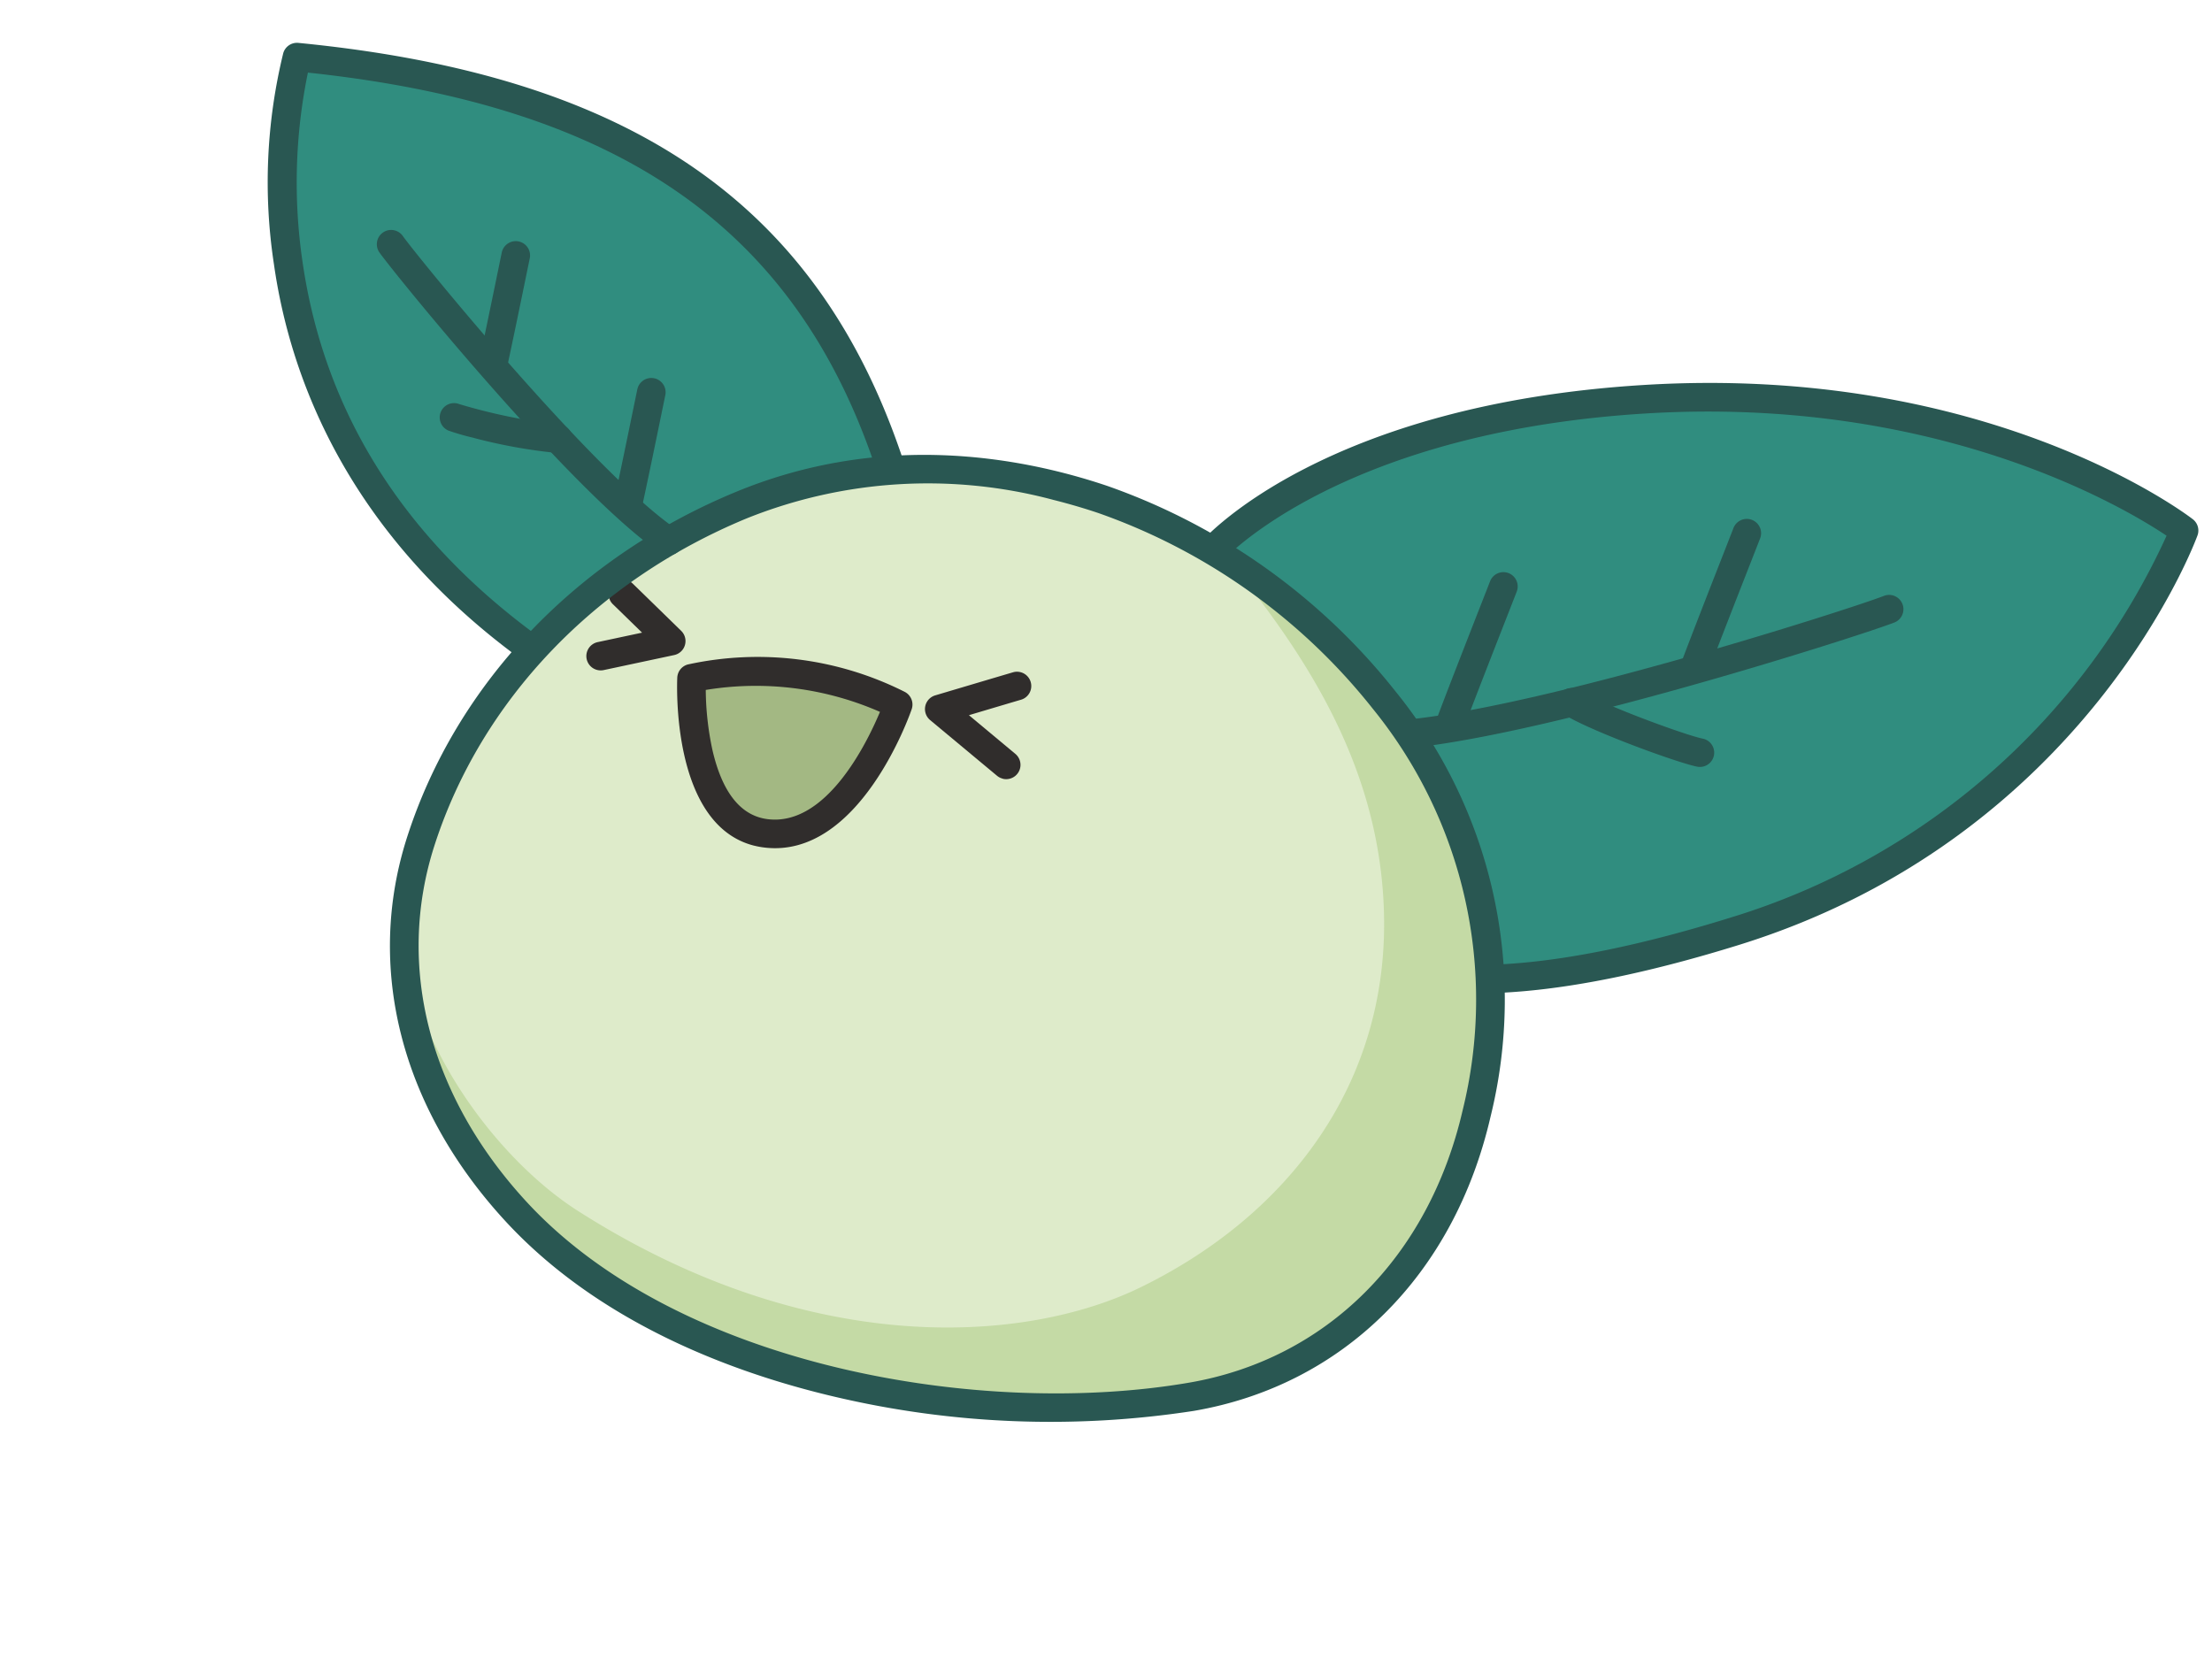 <svg xmlns="http://www.w3.org/2000/svg" xmlns:xlink="http://www.w3.org/1999/xlink" width="235.732" height="177.587" viewBox="0 0 235.732 177.587">
  <defs>
    <clipPath id="clip-path">
      <rect id="長方形_14" data-name="長方形 14" width="210.394" height="130.567" fill="none"/>
    </clipPath>
  </defs>
  <g id="グループ_14" data-name="グループ 14" transform="translate(31.587) rotate(14)">
    <g id="グループ_13" data-name="グループ 13" clip-path="url(#clip-path)">
      <path id="パス_95" data-name="パス 95" d="M143.01,33.789s8.682-16.674,40.826-26.8c34.737-10.938,59.1-.312,59.1-.312s-3.139,32.993-36.1,53.008C171.6,81.078,164.3,68.961,164.3,68.961Z" transform="translate(-34.065 -0.488)" fill="#308d7f"/>
      <path id="パス_96" data-name="パス 96" d="M173.05,73.408a19.063,19.063,0,0,1-4.569-.51c-4.3-1.058-5.807-3.378-5.965-3.638L141.23,34.089a1.521,1.521,0,0,1-.048-1.492c.366-.7,9.344-17.351,41.72-27.545,34.881-10.985,59.15-.7,60.166-.254a1.524,1.524,0,0,1,.908,1.54c-.033.338-3.6,33.988-36.83,54.167-16.716,10.149-27.411,12.9-34.1,12.9M144.313,33.3l20.811,34.385c.054.08,7.362,10.3,40.44-9.785A75.1,75.1,0,0,0,240.785,7.181c-5.015-1.81-27.237-8.586-56.968.776-27.323,8.6-37.417,22.114-39.5,25.342" transform="translate(-33.588 0)" fill="#295752"/>
      <path id="パス_97" data-name="パス 97" d="M171.512,56.054a1.524,1.524,0,0,1-.4-3c13.148-3.542,45.654-23.678,48.9-25.978a1.523,1.523,0,1,1,1.762,2.486c-3.3,2.336-36.374,22.8-49.872,26.434a1.476,1.476,0,0,1-.4.053" transform="translate(-40.491 -6.384)" fill="#295752"/>
      <path id="パス_98" data-name="パス 98" d="M180.7,54.91a1.4,1.4,0,0,1-.177-.011,1.523,1.523,0,0,1-1.338-1.688c.38-3.274,1.134-9.088,1.582-12.562.165-1.271.286-2.2.328-2.541a1.523,1.523,0,1,1,3.023.373c-.041.339-.163,1.279-.328,2.56-.449,3.466-1.2,9.267-1.578,12.521A1.523,1.523,0,0,1,180.7,54.91" transform="translate(-42.679 -8.759)" fill="#295752"/>
      <path id="パス_99" data-name="パス 99" d="M211.93,39.486a1.4,1.4,0,0,1-.177-.011,1.523,1.523,0,0,1-1.338-1.689c.38-3.27,1.133-9.081,1.582-12.552.165-1.275.286-2.212.328-2.55a1.524,1.524,0,1,1,3.024.373c-.042.34-.164,1.284-.331,2.569-.448,3.464-1.2,9.261-1.577,12.513a1.523,1.523,0,0,1-1.511,1.348" transform="translate(-50.118 -5.085)" fill="#295752"/>
      <path id="パス_100" data-name="パス 100" d="M210.676,55.131c-2.671,0-11.591-.97-14.72-1.956a1.524,1.524,0,1,1,.916-2.906c2.9.913,12.159,1.9,14.008,1.812a1.523,1.523,0,1,1,.152,3.043c-.1.005-.221.008-.356.008" transform="translate(-46.422 -11.957)" fill="#295752"/>
      <path id="パス_101" data-name="パス 101" d="M41.654,62.5C.433,45.992,2.011,7.275,2.011,7.275,34.947,2.4,58.166,9.241,73.992,34.455c0,0,13.3,25.072,9.91,24.538S41.654,62.5,41.654,62.5" transform="translate(-0.477 -1.384)" fill="#308d7f"/>
      <path id="パス_102" data-name="パス 102" d="M41.177,63.553a1.525,1.525,0,0,1-.567-.11C18.82,54.715,8.937,39.784,4.485,28.8A57.879,57.879,0,0,1,.011,6.739a1.524,1.524,0,0,1,1.3-1.446c35.435-5.244,58.1,3.352,73.5,27.877.02.031.038.063.056.1,12.27,23.124,10.786,25.2,10.227,25.987a1.914,1.914,0,0,1-1.9.769c-2.331-.363-26.908,1.965-41.853,3.521a1.563,1.563,0,0,1-.158.008M3.062,8.12a58.091,58.091,0,0,0,4.3,19.654c6.125,15.018,17.574,26.018,34.037,32.7,5.016-.52,33.83-3.48,40.954-3.518-.781-3.382-5.576-13.579-10.154-22.213C57.722,11.72,36.363,3.48,3.062,8.12" transform="translate(0 -0.909)" fill="#295752"/>
      <path id="パス_103" data-name="パス 103" d="M107.047,40.443c-8.227-.665-23.377-.331-37.219,9.891-14.211,10.495-23.354,26.009-24.5,43.042-1.021,15.225,7.405,27.936,19.376,35.815,21.1,13.887,54.381,10.663,74.634,1.758,15.133-6.654,22.455-21.269,22.181-36.665a50.459,50.459,0,0,0-20.183-40.326,66.565,66.565,0,0,0-34.292-13.516" transform="translate(-10.778 -9.583)" fill="#deebca"/>
      <path id="パス_104" data-name="パス 104" d="M46.557,105.3c2.192,9.764,9.484,18.995,18.462,24.9,21.1,13.887,54.381,10.662,74.633,1.757,15.134-6.654,22.455-21.269,22.182-36.665a50.458,50.458,0,0,0-20.183-40.325A67.668,67.668,0,0,0,121.92,44.5c11.227,8.358,21.02,17.946,25.078,32.147,5.1,17.864-2.125,34.136-15.416,45.3-10.347,8.693-32.2,16.017-60.2,6.6-9.25-3.113-20.794-12.276-24.827-23.242" transform="translate(-11.09 -10.6)" fill="#c4daa5"/>
      <path id="パス_105" data-name="パス 105" d="M56.994,54.546a1.535,1.535,0,0,1-.523-.093C46.062,50.652,22.189,32.774,19.7,30.665a1.524,1.524,0,1,1,1.972-2.323c2.342,1.986,25.977,19.646,35.842,23.248a1.524,1.524,0,0,1-.523,2.956" transform="translate(-4.565 -6.665)" fill="#295752"/>
      <path id="パス_106" data-name="パス 106" d="M61.431,54.044a1.523,1.523,0,0,1-1.522-1.479c-.073-2.529-.262-7.047-.375-9.746-.041-1-.072-1.74-.082-2.005a1.523,1.523,0,1,1,3.045-.107c.01.263.04.992.082,1.985.114,2.706.3,7.236.376,9.785a1.523,1.523,0,0,1-1.479,1.567h-.045" transform="translate(-14.161 -9.346)" fill="#295752"/>
      <path id="パス_107" data-name="パス 107" d="M38.4,40.056a1.523,1.523,0,0,1-1.522-1.479c-.073-2.529-.262-7.047-.375-9.746-.042-1-.072-1.74-.082-2.005a1.523,1.523,0,1,1,3.045-.107c.01.263.04.992.082,1.985.114,2.706.3,7.236.376,9.785a1.523,1.523,0,0,1-1.479,1.567H38.4" transform="translate(-8.674 -6.014)" fill="#295752"/>
      <path id="パス_108" data-name="パス 108" d="M37.614,52.307a26.081,26.081,0,0,1-2.81-.1,1.524,1.524,0,0,1,.416-3.019,60.39,60.39,0,0,0,10.8-.449,1.523,1.523,0,1,1,.66,2.974,56.758,56.758,0,0,1-9.065.6" transform="translate(-7.977 -11.6)" fill="#295752"/>
      <path id="パス_109" data-name="パス 109" d="M76.6,77.641a33.554,33.554,0,0,1,22.042-2.608S97.274,90.644,88.3,91.756C79.616,92.831,76.6,77.641,76.6,77.641" transform="translate(-18.246 -17.687)" fill="#a3b883"/>
      <path id="パス_110" data-name="パス 110" d="M86.923,92.858c-9.129,0-12.166-14.747-12.3-15.4a1.525,1.525,0,0,1,.743-1.623,34.841,34.841,0,0,1,23.117-2.771,1.522,1.522,0,0,1,1.195,1.622c-.06.688-1.591,16.853-11.668,18.1a8.668,8.668,0,0,1-1.091.069M77.887,78A31.389,31.389,0,0,0,80.1,83.988c2.118,4.191,4.652,6.137,7.537,5.777,6.224-.771,8.276-10.379,8.83-13.987A32.954,32.954,0,0,0,77.887,78" transform="translate(-17.769 -17.209)" fill="#302d2c"/>
      <path id="パス_111" data-name="パス 111" d="M119.133,78.2a1.508,1.508,0,0,1-.661-.152l-8.352-4.033a1.524,1.524,0,0,1-.113-2.684c.738-.436,7.215-4.26,7.5-4.421a1.523,1.523,0,0,1,1.5,2.65c-.165.094-2.59,1.524-5,2.949l5.789,2.8a1.524,1.524,0,0,1-.664,2.9" transform="translate(-26.025 -15.891)" fill="#302d2c"/>
      <path id="パス_112" data-name="パス 112" d="M63.032,77.623a1.523,1.523,0,0,1-.67-2.893l4.344-2.122c-1.661-.97-3.579-2.09-3.731-2.176a1.524,1.524,0,0,1,1.5-2.656c.238.134,5.618,3.279,6.23,3.637a1.523,1.523,0,0,1-.1,2.684l-6.9,3.37a1.506,1.506,0,0,1-.667.155" transform="translate(-14.651 -16.098)" fill="#302d2c"/>
      <path id="パス_113" data-name="パス 113" d="M100.589,139.674c-10.556,0-25.147-1.755-37.2-9.686C49.667,120.956,42.356,107.4,43.335,92.8c1.15-17.131,10.3-33.23,25.112-44.167,13.392-9.889,28.19-11,38.246-10.184A67.787,67.787,0,0,1,141.8,52.28a52.1,52.1,0,0,1,20.773,41.5c.309,17.355-8.324,31.593-23.092,38.086a100.255,100.255,0,0,1-37.59,7.8c-.425.006-.859.009-1.3.009m.814-98.393a51.808,51.808,0,0,0-31.146,9.8C56.169,61.487,47.464,76.767,46.376,93c-.9,13.474,5.909,26.027,18.693,34.439,20.006,13.168,52.637,10.671,73.182,1.636,13.606-5.982,21.557-19.156,21.272-35.243a49.142,49.142,0,0,0-19.594-39.148,64.669,64.669,0,0,0-33.481-13.2c-1.569-.126-3.26-.2-5.045-.2" transform="translate(-10.302 -9.107)" fill="#295752"/>
    </g>
  </g>
</svg>
